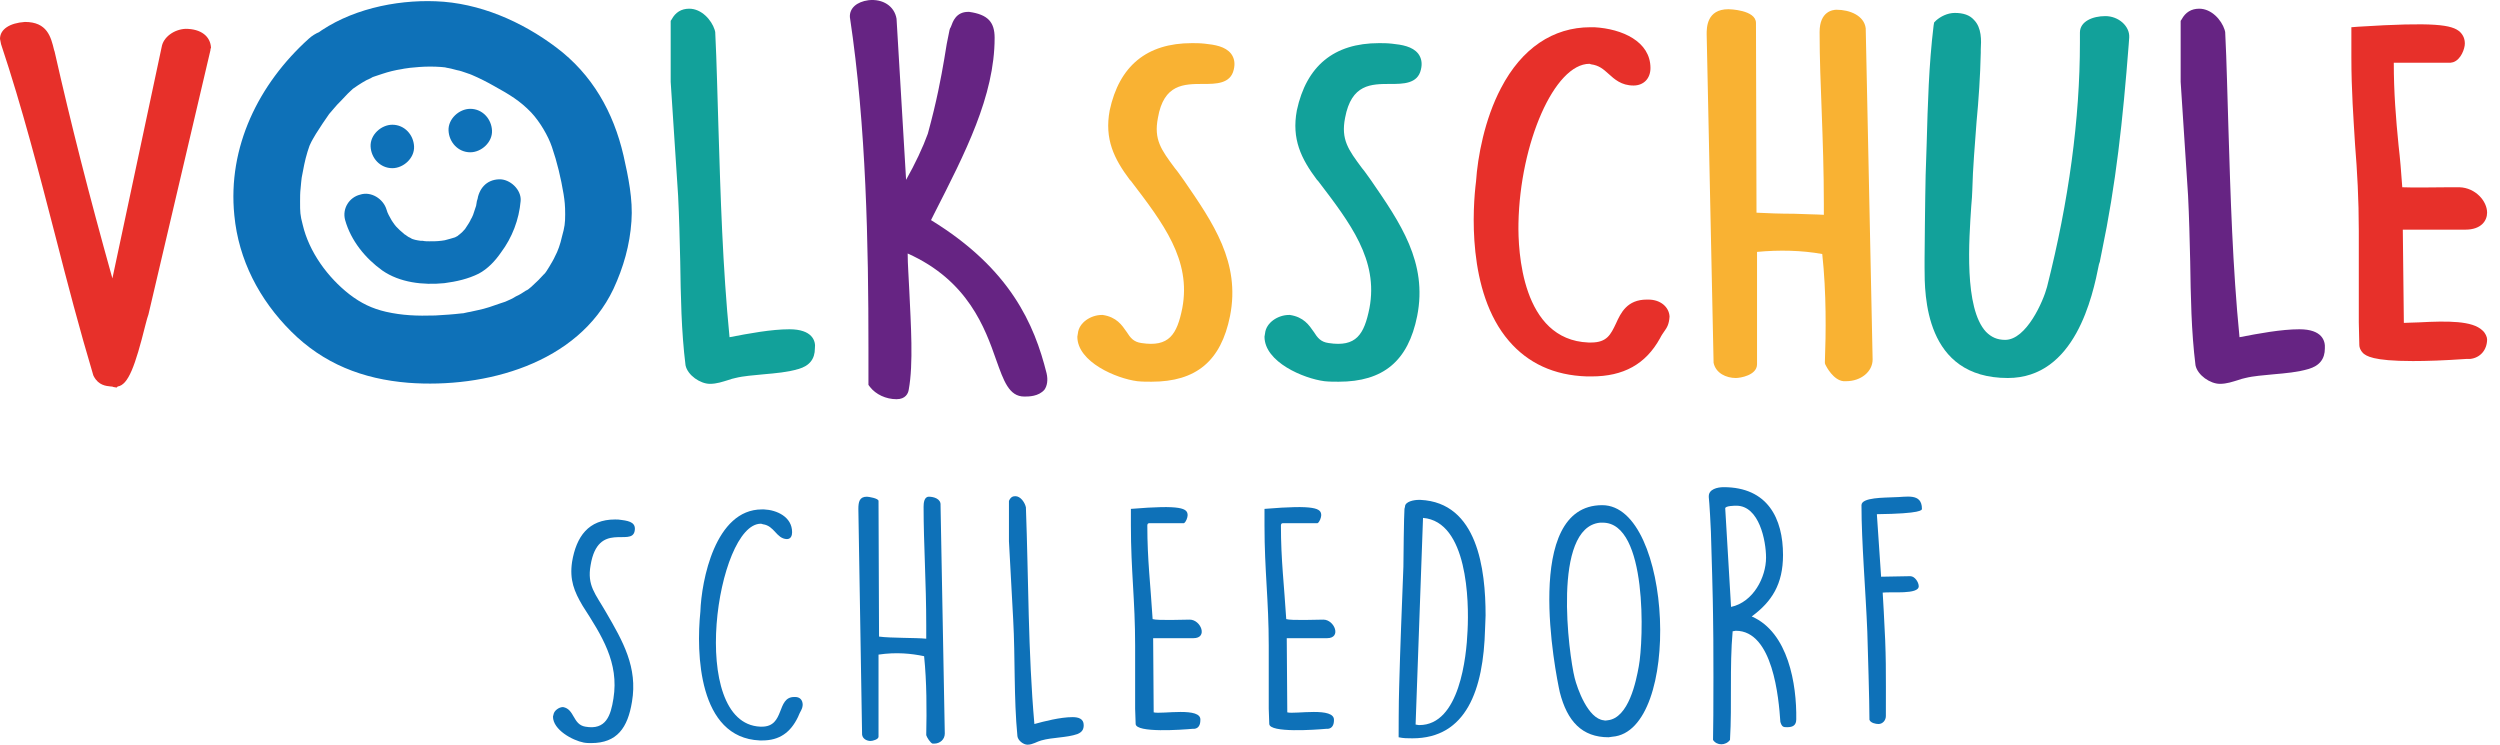<svg width="188" height="56" viewBox="0 0 188 56" fill="none" xmlns="http://www.w3.org/2000/svg">
<path d="M25.955 16.552C26.394 18.106 27.47 19.421 28.746 20.338C30.062 21.254 31.816 21.453 33.411 21.294C34.328 21.174 35.205 20.975 36.003 20.577C36.68 20.218 37.239 19.62 37.677 18.983C38.514 17.867 39.033 16.512 39.152 15.118C39.232 14.281 38.355 13.444 37.518 13.484C36.561 13.524 36.003 14.201 35.883 15.118C35.923 14.64 35.843 15.317 35.803 15.476C35.724 15.715 35.644 15.954 35.564 16.194C35.644 15.994 35.604 16.114 35.524 16.273C35.484 16.393 35.404 16.473 35.365 16.592C35.245 16.831 35.086 17.03 34.966 17.23C34.886 17.389 35.125 17.07 34.926 17.269C34.846 17.349 34.767 17.469 34.647 17.548C34.607 17.588 34.368 17.827 34.527 17.668C34.687 17.509 34.448 17.708 34.408 17.748C34.408 17.748 34.089 17.907 34.288 17.827C34.169 17.867 34.009 17.907 33.889 17.947C33.73 17.987 33.61 18.026 33.451 18.066C33.451 18.066 32.933 18.146 33.172 18.106C32.893 18.146 32.574 18.146 32.295 18.146C32.135 18.146 31.936 18.146 31.776 18.106C31.736 18.106 31.657 18.106 31.617 18.106C31.736 18.106 31.736 18.106 31.617 18.106C31.338 18.066 31.099 18.026 30.859 17.907C31.059 17.987 30.939 17.947 30.82 17.867C30.7 17.827 30.62 17.748 30.5 17.668C30.142 17.429 30.7 17.867 30.341 17.548C30.261 17.469 30.142 17.389 30.062 17.309C29.982 17.23 29.863 17.11 29.783 17.03C29.783 17.03 29.464 16.632 29.663 16.871C29.504 16.672 29.384 16.473 29.265 16.233C29.225 16.194 29.065 15.755 29.185 16.114C29.145 15.994 29.105 15.875 29.065 15.755C28.826 14.958 27.909 14.361 27.072 14.64C26.274 14.839 25.716 15.676 25.955 16.552Z" fill="#0E71B8"/>
<path d="M26.314 6.83C26.713 6.551 27.112 6.272 27.55 6.033C27.67 5.993 28.148 5.754 27.989 5.794C27.75 5.913 28.108 5.754 28.148 5.754C28.348 5.674 28.547 5.634 28.746 5.555C29.225 5.395 29.703 5.276 30.221 5.196C30.341 5.156 31.099 5.076 30.66 5.116C30.939 5.076 31.258 5.076 31.537 5.037C32.095 4.997 32.614 4.997 33.172 5.037C33.291 5.037 33.889 5.116 33.451 5.076C33.77 5.116 34.089 5.196 34.368 5.276C34.607 5.316 34.806 5.395 35.046 5.475C35.125 5.515 35.524 5.634 35.086 5.475C35.205 5.515 35.365 5.594 35.484 5.634C36.042 5.873 36.601 6.152 37.159 6.471C38.315 7.109 39.112 7.587 39.95 8.463C40.588 9.141 41.225 10.217 41.505 11.053C41.903 12.209 42.182 13.404 42.382 14.6C42.462 15.118 42.501 15.437 42.501 16.114C42.501 16.791 42.462 17.07 42.262 17.787C42.142 18.345 41.943 18.903 41.744 19.262C41.624 19.541 41.465 19.78 41.305 20.059C41.225 20.178 41.186 20.258 41.106 20.377C41.066 20.457 40.747 20.856 40.986 20.537C40.667 20.895 40.309 21.254 39.95 21.573C39.91 21.613 39.591 21.852 39.87 21.652C39.75 21.732 39.671 21.812 39.551 21.852C39.312 22.011 39.073 22.171 38.794 22.29C38.554 22.45 38.275 22.569 37.996 22.689C37.717 22.808 37.956 22.728 37.996 22.689C37.877 22.728 37.757 22.768 37.637 22.808C37.079 23.007 36.521 23.206 35.923 23.326C35.684 23.366 35.444 23.446 35.165 23.485C35.046 23.525 34.926 23.525 34.806 23.565C34.926 23.565 35.245 23.525 34.727 23.565C34.049 23.645 33.411 23.685 32.733 23.724C31.338 23.764 30.261 23.724 29.025 23.446C27.989 23.206 27.151 22.808 26.274 22.131C24.64 20.856 23.244 18.943 22.766 16.911C22.566 16.154 22.566 15.954 22.566 15.158C22.566 14.839 22.566 14.48 22.606 14.161C22.606 14.002 22.646 13.883 22.646 13.723C22.646 13.643 22.726 13.086 22.686 13.364C22.806 12.727 22.925 12.05 23.125 11.412C23.164 11.253 23.244 11.093 23.284 10.934C23.164 11.173 23.284 10.974 23.324 10.854C23.444 10.575 23.603 10.336 23.762 10.057C24.081 9.539 24.44 9.021 24.799 8.503C24.52 8.862 25.038 8.224 25.118 8.145C25.278 7.945 25.437 7.786 25.596 7.627C25.955 7.228 26.354 6.83 26.753 6.471C27.75 5.555 27.67 3.841 26.753 2.925C25.756 1.929 24.201 2.008 23.204 2.925C19.456 6.312 17.104 11.053 17.622 16.194C17.942 19.541 19.496 22.529 21.889 24.92C24.321 27.351 27.271 28.506 30.7 28.785C36.481 29.223 43.458 27.351 46.13 21.732C46.887 20.099 47.365 18.425 47.485 16.632C47.605 14.998 47.246 13.285 46.887 11.691C46.13 8.424 44.535 5.594 41.824 3.562C39.232 1.61 36.042 0.215 32.773 0.096C29.703 -0.024 26.234 0.733 23.723 2.606C22.646 3.403 22.088 4.798 22.806 6.033C23.483 6.989 25.198 7.666 26.314 6.83Z" fill="#0E71B8"/>
<path d="M29.504 12.647C30.341 12.647 31.178 11.89 31.138 11.014C31.099 10.137 30.421 9.38 29.504 9.38C28.666 9.38 27.829 10.137 27.869 11.014C27.909 11.89 28.587 12.647 29.504 12.647Z" fill="#0E71B8"/>
<path d="M35.365 11.452C36.202 11.452 37.039 10.695 36.999 9.818C36.959 8.942 36.282 8.184 35.365 8.184C34.527 8.184 33.69 8.942 33.73 9.818C33.77 10.695 34.448 11.452 35.365 11.452Z" fill="#0E71B8"/>
<path d="M46.767 39.105C46.568 39.065 46.409 39.065 46.249 39.065C44.256 39.065 43.339 40.34 43.02 42.253C42.82 43.608 43.179 44.484 43.817 45.56C45.252 47.792 46.568 49.824 46.13 52.533C45.93 53.809 45.571 54.924 44.017 54.645C43.06 54.486 43.219 53.33 42.342 53.171C42.023 53.171 41.664 53.45 41.624 53.729C41.624 53.769 41.584 53.848 41.584 53.888C41.584 54.884 43.06 55.681 43.897 55.841C44.096 55.88 44.296 55.88 44.455 55.88C46.409 55.88 47.206 54.725 47.525 52.773C47.964 50.182 46.847 48.23 45.571 46.038C44.774 44.644 44.136 44.046 44.415 42.492C44.973 39.145 47.485 41.137 47.724 39.942C47.844 39.344 47.405 39.185 46.767 39.105Z" fill="#0E71B8"/>
<path d="M59.805 52.414H59.725C58.37 52.414 59.047 54.645 57.293 54.645H57.174C51.672 54.406 53.904 39.384 57.214 39.384C57.293 39.384 57.333 39.424 57.373 39.424C58.25 39.544 58.37 40.5 59.167 40.54C59.486 40.54 59.566 40.261 59.566 40.022C59.566 38.866 58.41 38.348 57.453 38.308H57.293C53.785 38.308 52.748 43.648 52.668 45.999C52.349 49.107 52.509 55.482 57.134 55.681H57.333C58.609 55.681 59.446 55.084 60.004 53.928C60.204 53.41 60.323 53.41 60.363 53.011C60.363 52.613 60.124 52.414 59.805 52.414Z" fill="#0E71B8"/>
<path d="M69.852 37.352C69.493 37.352 69.454 37.83 69.454 38.109C69.454 40.938 69.653 43.767 69.653 47.035V48.031C68.895 47.951 66.982 47.991 66.104 47.871L66.065 37.671C66.065 37.471 65.307 37.352 65.187 37.352C64.629 37.352 64.549 37.75 64.549 38.268L64.829 55.243C64.868 55.562 65.187 55.721 65.466 55.721C65.626 55.721 66.065 55.602 66.065 55.402V49.226C67.42 49.027 68.537 49.147 69.493 49.346C69.693 51.298 69.693 53.37 69.653 55.283C69.693 55.442 69.972 55.88 70.131 55.92H70.251C70.689 55.92 71.048 55.602 71.048 55.163L70.729 37.989C70.769 37.511 70.211 37.352 69.852 37.352Z" fill="#0E71B8"/>
<path d="M80.657 53.928C79.74 53.928 78.504 54.247 77.786 54.446C77.308 49.027 77.348 43.568 77.148 38.149C77.069 37.79 76.75 37.312 76.351 37.312C76.152 37.312 75.992 37.392 75.873 37.671V40.699L76.192 46.596C76.351 49.425 76.231 52.493 76.51 55.362C76.55 55.681 76.949 56 77.268 56C77.667 56 77.986 55.761 78.305 55.681C79.142 55.442 80.218 55.482 81.016 55.203C81.415 55.044 81.494 54.805 81.494 54.526C81.494 54.047 81.096 53.928 80.657 53.928Z" fill="#0E71B8"/>
<path d="M86.757 53.569L86.717 47.991H89.747C90.864 47.991 90.305 46.596 89.468 46.596C89.07 46.596 87.036 46.676 86.677 46.556C86.518 43.966 86.279 42.094 86.279 39.544C86.279 39.464 86.279 39.344 86.438 39.344H89.03C89.189 39.265 89.309 38.906 89.309 38.747C89.309 38.229 88.87 37.95 85.043 38.268V39.504C85.043 42.93 85.362 45.122 85.362 48.549V53.291L85.401 54.446C85.441 55.123 88.83 54.884 89.707 54.805H89.827C90.146 54.765 90.266 54.486 90.266 54.167C90.385 53.131 87.355 53.729 86.757 53.569Z" fill="#0E71B8"/>
<path d="M96.804 53.569L96.764 47.991H99.795C100.911 47.991 100.353 46.596 99.516 46.596C99.117 46.596 97.083 46.676 96.725 46.556C96.565 43.966 96.326 42.094 96.326 39.544C96.326 39.464 96.326 39.344 96.485 39.344H99.077C99.236 39.265 99.356 38.906 99.356 38.747C99.356 38.229 98.918 37.95 95.09 38.268V39.504C95.09 42.93 95.409 45.122 95.409 48.549V53.291L95.449 54.446C95.489 55.123 98.878 54.884 99.755 54.805H99.874C100.193 54.765 100.313 54.486 100.313 54.167C100.393 53.131 97.362 53.729 96.804 53.569Z" fill="#0E71B8"/>
<path d="M106.812 37.591H106.692C106.333 37.591 105.655 37.711 105.655 38.109L105.616 38.268C105.576 38.707 105.536 42.213 105.536 42.612C105.416 45.72 105.297 48.629 105.217 51.657C105.177 52.773 105.177 55.442 105.177 55.442C105.536 55.522 105.855 55.522 106.214 55.522C110.28 55.522 111.556 51.856 111.676 47.313C111.676 46.995 111.716 46.636 111.716 46.278C111.716 42.811 111.118 37.79 106.812 37.591ZM110.36 47.433C110.28 49.386 109.762 54.526 106.732 54.526C106.692 54.526 106.652 54.526 106.453 54.486L107.011 38.946C110.36 39.225 110.48 45.202 110.36 47.433Z" fill="#0E71B8"/>
<path d="M120.487 37.989C114.467 37.989 116.979 50.621 117.297 52.055C117.856 54.247 118.972 55.442 120.966 55.442C121.045 55.442 121.165 55.402 121.245 55.402C126.507 55.004 125.79 37.989 120.487 37.989ZM123.238 50.103C123.039 51.218 122.481 54.008 120.886 54.167C120.806 54.167 120.726 54.207 120.607 54.167C119.411 54.047 118.613 51.776 118.414 50.979C117.975 49.226 116.699 39.663 120.328 39.304H120.527C123.916 39.304 123.597 48.19 123.238 50.103Z" fill="#0E71B8"/>
<path d="M131.73 46.357C133.245 45.242 134.083 43.927 134.083 41.735C134.083 38.986 132.926 36.635 129.617 36.635C129.139 36.635 128.501 36.794 128.501 37.312V37.392C128.541 37.671 128.66 39.743 128.66 39.982C128.7 41.097 128.82 45.441 128.82 46.198C128.86 47.632 128.86 54.247 128.82 55.641C129.099 56.08 129.777 56.08 130.096 55.641C130.255 52.932 130.056 50.182 130.295 47.473C130.335 47.473 130.494 47.433 130.534 47.433C133.325 47.433 133.764 52.493 133.883 54.287C134.003 54.685 134.123 54.685 134.402 54.685C134.84 54.685 135.079 54.526 135.079 54.087C135.119 51.458 134.481 47.553 131.73 46.357ZM130.175 45.64L129.737 38.229C129.737 38.029 130.494 38.029 130.574 38.029C132.289 38.029 132.807 40.659 132.807 41.934C132.807 43.409 131.85 45.281 130.175 45.64Z" fill="#0E71B8"/>
<path d="M144.529 38.268C144.529 37.033 143.333 37.392 142.416 37.392C141.738 37.432 139.983 37.392 139.983 37.989C139.983 40.779 140.302 44.484 140.422 47.513C140.462 48.867 140.582 52.733 140.582 54.127C140.661 54.366 141.06 54.446 141.259 54.446C141.578 54.446 141.817 54.167 141.817 53.848C141.817 50.422 141.857 49.386 141.658 45.959L141.578 44.564C142.216 44.484 144.289 44.724 144.289 44.086C144.289 43.807 144.01 43.329 143.652 43.329L141.459 43.369L141.14 38.667C144.529 38.627 144.529 38.348 144.529 38.268Z" fill="#0E71B8"/>
<path d="M15.868 3.602C15.828 2.726 15.111 2.168 13.954 2.168C13.077 2.208 12.28 2.805 12.16 3.522L8.452 20.935C6.658 14.52 5.343 9.34 4.107 3.881L4.067 3.762C3.828 2.765 3.548 1.65 1.874 1.65C0.718 1.729 0 2.208 0 2.925L0.08 3.323C1.675 8.105 2.95 13.046 4.186 17.827C5.063 21.254 5.981 24.761 7.017 28.227L7.057 28.307C7.416 28.984 7.974 29.024 8.333 29.064C8.413 29.064 8.452 29.064 8.532 29.104L8.771 29.144L8.851 29.064C9.649 28.944 10.167 27.51 10.924 24.482C11.004 24.123 11.124 23.764 11.164 23.645L15.828 3.762V3.682L15.868 3.602Z" fill="#E7302A"/>
<path d="M59.366 24.761C58.011 24.761 56.296 25.079 54.861 25.358C54.343 20.099 54.183 14.719 54.024 9.499C53.944 7.188 53.904 4.758 53.785 2.407L53.745 2.247C53.505 1.49 52.748 0.654 51.831 0.654C51.233 0.654 50.794 0.932 50.515 1.45L50.435 1.57V6.152L50.994 14.719C51.074 16.313 51.113 17.947 51.153 19.66C51.193 22.25 51.233 24.92 51.552 27.47C51.711 28.227 52.668 28.865 53.386 28.865C53.904 28.865 54.343 28.705 54.742 28.586C54.941 28.506 55.14 28.466 55.3 28.426C55.938 28.267 56.655 28.227 57.413 28.148C58.33 28.068 59.247 27.988 60.044 27.749C60.882 27.51 61.28 26.992 61.28 26.195C61.36 25.637 61.081 24.761 59.366 24.761Z" fill="#12A19A"/>
<path d="M78.703 28.068C77.786 24.402 75.992 20.218 70.012 16.552L70.251 16.074C72.563 11.532 74.796 7.228 74.796 2.845C74.796 1.65 74.278 1.092 72.882 0.893H72.803C71.886 0.893 71.646 1.65 71.527 1.968C71.487 2.048 71.487 2.088 71.447 2.128L71.407 2.247C71.248 2.965 71.128 3.642 71.008 4.439C70.769 5.834 70.45 7.587 69.772 10.057C69.414 11.053 68.816 12.329 68.138 13.524L67.42 1.411C67.261 0.454 66.383 -0.104 65.307 0.016C64.43 0.136 63.872 0.614 63.912 1.291C65.147 9.499 65.307 18.465 65.307 26.115V28.944L65.427 29.104C65.865 29.662 66.623 30.02 67.42 30.02C68.098 30.02 68.297 29.582 68.337 29.303C68.696 27.351 68.497 24.402 68.377 21.812C68.337 20.816 68.257 19.899 68.257 19.062C72.803 21.095 74.078 24.681 74.916 27.072C75.474 28.626 75.873 29.821 77.029 29.821C77.348 29.821 78.105 29.821 78.544 29.303C78.743 29.024 78.823 28.586 78.703 28.068Z" fill="#662483"/>
<path d="M90.505 6.312C91.422 6.312 92.538 6.312 92.778 5.236C92.897 4.758 92.817 4.359 92.578 4.04C92.14 3.483 91.342 3.363 90.585 3.283C90.226 3.244 89.907 3.244 89.628 3.244C86.239 3.244 84.166 4.957 83.448 8.304C83.049 10.456 83.767 11.93 84.963 13.524L85.043 13.604C87.475 16.791 89.588 19.541 88.91 23.167C88.511 25.159 87.913 26.115 85.84 25.797C85.242 25.717 85.003 25.398 84.724 24.96C84.365 24.442 83.966 23.844 82.93 23.685H82.85C82.052 23.685 81.135 24.243 81.056 25.079C81.056 25.159 81.016 25.239 81.016 25.318C81.016 27.231 83.966 28.466 85.521 28.666C85.88 28.705 86.239 28.705 86.598 28.705C89.947 28.705 91.821 27.151 92.498 23.764C93.296 19.74 91.223 16.752 89.03 13.564C88.79 13.245 88.591 12.926 88.352 12.647C87.315 11.253 86.757 10.496 87.076 8.862C87.515 6.312 89.03 6.312 90.505 6.312Z" fill="#F9B233"/>
<path d="M104.579 6.312C105.496 6.312 106.612 6.312 106.852 5.236C106.971 4.758 106.891 4.359 106.652 4.04C106.214 3.483 105.416 3.363 104.659 3.283C104.3 3.244 103.981 3.244 103.702 3.244C100.313 3.244 98.24 4.957 97.522 8.304C97.123 10.456 97.841 11.93 99.037 13.524L99.117 13.604C101.549 16.791 103.662 19.541 102.984 23.167C102.585 25.159 101.987 26.115 99.914 25.797C99.316 25.717 99.077 25.398 98.798 24.96C98.439 24.442 98.04 23.844 97.004 23.685H96.924C96.127 23.685 95.21 24.243 95.13 25.079C95.13 25.159 95.09 25.239 95.09 25.318C95.09 27.231 98.04 28.466 99.595 28.666C99.954 28.705 100.313 28.705 100.672 28.705C104.021 28.705 105.895 27.151 106.572 23.764C107.37 19.74 105.297 16.752 103.104 13.564C102.865 13.245 102.665 12.926 102.426 12.647C101.389 11.253 100.831 10.496 101.15 8.862C101.629 6.312 103.104 6.312 104.579 6.312Z" fill="#12A19A"/>
<path d="M123.956 22.529H123.836C122.361 22.529 121.883 23.525 121.524 24.322C121.125 25.159 120.846 25.757 119.65 25.757H119.45C114.427 25.558 114.148 18.863 114.188 16.791C114.307 10.735 116.899 4.798 119.53 4.798L119.65 4.837C120.248 4.917 120.567 5.196 120.965 5.555C121.404 5.953 121.922 6.431 122.839 6.431C123.597 6.431 124.115 5.913 124.115 5.116C124.115 3.124 122.002 2.168 119.889 2.048H119.61C116.779 2.048 114.427 3.642 112.872 6.63C111.636 8.981 111.118 11.81 110.998 13.643C110.759 15.516 110.28 21.931 113.47 25.637C114.905 27.311 116.859 28.227 119.331 28.307H119.69C122.082 28.307 123.756 27.39 124.833 25.438C124.952 25.199 125.072 25.039 125.152 24.92C125.351 24.641 125.511 24.402 125.551 23.804C125.511 23.087 124.873 22.529 123.956 22.529Z" fill="#E7302A"/>
<path d="M140.302 2.128C140.183 1.172 139.106 0.733 138.11 0.733C137.831 0.733 136.834 0.853 136.834 2.407C136.834 4.399 136.914 6.352 136.993 8.424C137.073 10.615 137.153 12.886 137.153 15.317V16.154C136.515 16.114 135.757 16.114 134.92 16.074C133.923 16.074 132.847 16.034 132.089 15.994L132.049 1.729C132.049 0.733 130.016 0.693 129.976 0.693C128.342 0.693 128.341 2.088 128.341 2.566L128.86 27.191V27.271C129.019 28.068 129.817 28.426 130.534 28.426C130.853 28.426 132.129 28.227 132.129 27.39V18.943C133.804 18.784 135.478 18.823 137.033 19.102C137.352 22.011 137.312 25.079 137.232 27.191V27.311L137.272 27.43C137.352 27.59 137.87 28.586 138.628 28.666H138.827C139.944 28.666 140.821 27.948 140.821 27.032L140.302 2.128Z" fill="#F9B233"/>
<path d="M158.324 1.211C157.367 1.211 156.41 1.61 156.41 2.447V3.204C156.41 8.942 155.573 15.118 153.938 21.573C153.659 22.649 152.383 25.558 150.788 25.558C150.19 25.558 149.752 25.358 149.353 24.96C147.678 23.167 148.077 17.987 148.237 15.516C148.276 15.038 148.316 14.6 148.316 14.321C148.356 12.607 148.516 10.854 148.635 9.181C148.795 7.507 148.914 5.754 148.954 3.961V3.722C148.994 3.044 149.034 2.088 148.436 1.49C148.117 1.132 147.639 0.972 147.001 0.972C146.442 0.972 145.924 1.251 145.605 1.53L145.446 1.69L145.406 1.929C145.047 4.877 144.967 7.906 144.887 10.774C144.848 11.571 144.848 12.368 144.808 13.165C144.768 14.799 144.728 19.262 144.728 19.501V20.138C144.728 22.171 144.728 28.426 150.988 28.426C156.051 28.426 157.367 22.29 157.845 19.86C157.885 19.74 157.925 19.66 157.925 19.581L158.045 18.983C159.121 13.843 159.639 9.021 160.078 3.363L160.118 2.805C160.158 1.968 159.32 1.211 158.324 1.211Z" fill="#12A19A"/>
<path d="M172.916 24.761C171.56 24.761 169.846 25.079 168.411 25.358C167.892 20.099 167.733 14.719 167.573 9.499C167.494 7.188 167.454 4.758 167.334 2.407L167.294 2.247C167.055 1.49 166.298 0.654 165.381 0.654C164.783 0.654 164.344 0.932 164.065 1.45L163.985 1.57V6.152L164.543 14.719C164.623 16.313 164.663 17.947 164.703 19.66C164.743 22.25 164.783 24.92 165.102 27.47C165.261 28.227 166.218 28.865 166.936 28.865C167.454 28.865 167.892 28.705 168.291 28.586C168.491 28.506 168.69 28.466 168.849 28.426C169.487 28.267 170.205 28.227 170.962 28.148C171.879 28.068 172.796 27.988 173.594 27.749C174.431 27.51 174.83 26.992 174.83 26.195C174.87 25.637 174.63 24.761 172.916 24.761Z" fill="#662483"/>
<path d="M186.671 24.84C185.914 24.123 184.12 24.123 181.887 24.243C181.488 24.243 181.05 24.282 180.77 24.282L180.691 17.27H185.395C186.592 17.27 187.03 16.592 187.03 15.994C187.03 15.118 186.153 14.122 184.957 14.082C184.797 14.082 184.478 14.082 184.12 14.082C183.282 14.082 181.488 14.122 180.651 14.082C180.571 12.966 180.491 11.93 180.372 10.934C180.172 8.902 180.013 6.989 180.013 4.718H184.279L184.478 4.678C185.076 4.479 185.356 3.642 185.356 3.283C185.356 2.925 185.236 2.646 184.997 2.407C184.399 1.849 183.043 1.65 177.342 2.008L176.823 2.048V4.319C176.823 6.83 176.983 8.902 177.102 10.894C177.262 12.886 177.382 14.958 177.382 17.389V24.243L177.421 25.956C177.421 26.115 177.501 26.354 177.7 26.554C177.94 26.753 178.378 27.151 181.448 27.151C182.485 27.151 183.761 27.111 185.475 26.992H185.754C186.512 26.912 187.03 26.315 187.03 25.518C187.03 25.358 186.91 25.04 186.671 24.84Z" fill="#E7302A"/>
</svg>
